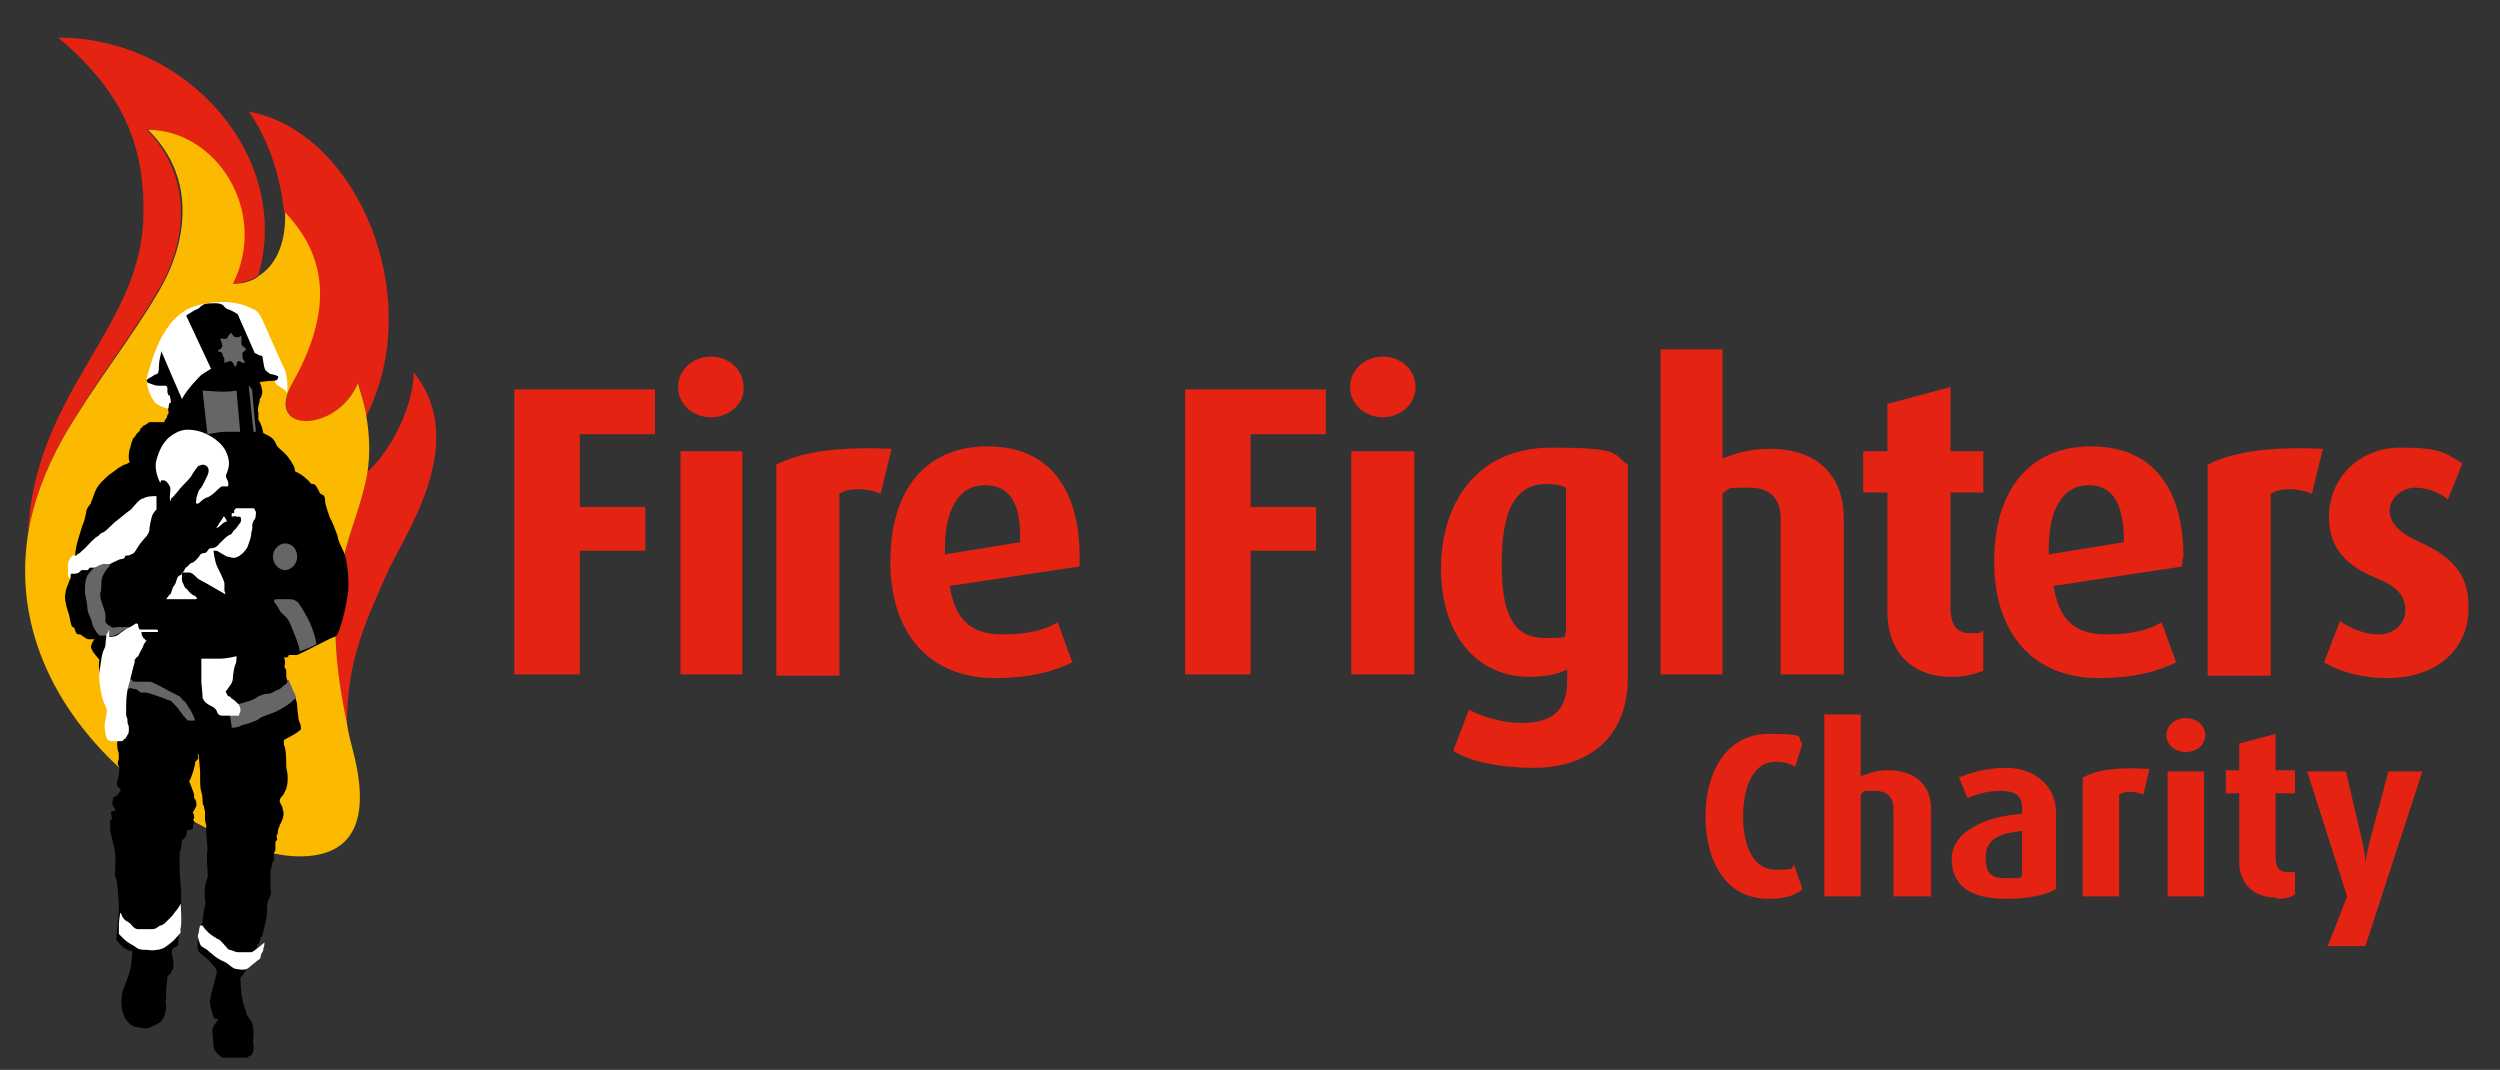 <?xml version="1.0" encoding="UTF-8"?>
<svg xmlns="http://www.w3.org/2000/svg" version="1.1" xmlns:xlink="http://www.w3.org/1999/xlink" viewBox="0 0 206.1 88.2">
  <rect x="0" y="0" width="206.1" height="88.2" fill="#333333" stroke="none"/>
  <defs>
    <style>
      .cls-1 {
        clip-path: url(#clippath-34);
      }

      .cls-2 {
        clip-path: url(#clippath-21);
      }

      .cls-3 {
        clip-path: url(#clippath-6);
      }

      .cls-4 {
        clip-path: url(#clippath-7);
      }

      .cls-5 {
        clip-path: url(#clippath-17);
      }

      .cls-6 {
        clip-path: url(#clippath-31);
      }

      .cls-7 {
        clip-path: url(#clippath-15);
      }

      .cls-8 {
        clip-path: url(#clippath-33);
      }

      .cls-9 {
        clip-path: url(#clippath-18);
      }

      .cls-10 {
        clip-path: url(#clippath-47);
      }

      .cls-11 {
        clip-path: url(#clippath-4);
      }

      .cls-12 {
        clip-path: url(#clippath-22);
      }

      .cls-13 {
        clip-path: url(#clippath-23);
      }

      .cls-14 {
        clip-path: url(#clippath-9);
      }

      .cls-15 {
        clip-path: url(#clippath-10);
      }

      .cls-16 {
        clip-path: url(#clippath-42);
      }

      .cls-17 {
        fill: #fff;
      }

      .cls-18 {
        clip-path: url(#clippath-43);
      }

      .cls-19 {
        fill: #fbb900;
      }

      .cls-20 {
        clip-path: url(#clippath-25);
      }

      .cls-21 {
        clip-path: url(#clippath-27);
      }

      .cls-22 {
        clip-path: url(#clippath-11);
      }

      .cls-23 {
        fill: none;
      }

      .cls-24 {
        clip-path: url(#clippath-36);
      }

      .cls-25 {
        clip-path: url(#clippath-35);
      }

      .cls-26 {
        clip-path: url(#clippath-28);
      }

      .cls-27 {
        clip-path: url(#clippath-1);
      }

      .cls-28 {
        fill: #e42313;
      }

      .cls-29 {
        clip-path: url(#clippath-45);
      }

      .cls-30 {
        clip-path: url(#clippath-46);
      }

      .cls-31 {
        clip-path: url(#clippath-5);
      }

      .cls-32 {
        clip-path: url(#clippath-20);
      }

      .cls-33 {
        clip-path: url(#clippath-8);
      }

      .cls-34 {
        fill: #666;
      }

      .cls-35 {
        clip-path: url(#clippath-41);
      }

      .cls-36 {
        clip-path: url(#clippath-3);
      }

      .cls-37 {
        clip-path: url(#clippath-26);
      }

      .cls-38 {
        clip-path: url(#clippath-12);
      }

      .cls-39 {
        clip-path: url(#clippath-14);
      }

      .cls-40 {
        clip-path: url(#clippath-30);
      }

      .cls-41 {
        clip-path: url(#clippath-19);
      }

      .cls-42 {
        clip-path: url(#clippath-32);
      }

      .cls-43 {
        clip-path: url(#clippath-16);
      }

      .cls-44 {
        clip-path: url(#clippath-2);
      }

      .cls-45 {
        clip-path: url(#clippath-29);
      }

      .cls-46 {
        clip-path: url(#clippath-37);
      }

      .cls-47 {
        clip-path: url(#clippath-13);
      }

      .cls-48 {
        clip-path: url(#clippath-24);
      }

      .cls-49 {
        clip-path: url(#clippath);
      }

      .cls-50 {
        clip-path: url(#clippath-44);
      }
    </style>
    <clipPath id="clippath">
      <rect class="cls-23" x="-377.8" y="-408.2" width="613.3" height="1242.6"/>
    </clipPath>
    <clipPath id="clippath-1">
      <rect class="cls-23" x="-7" y="-4.1" width="218.2" height="93.9"/>
    </clipPath>
    <clipPath id="clippath-2">
      <rect class="cls-23" x="2" y="3.1" width="201.6" height="84.1"/>
    </clipPath>
    <clipPath id="clippath-3">
      <rect class="cls-23" x="2" y="3.1" width="201.6" height="84.1"/>
    </clipPath>
    <clipPath id="clippath-4">
      <rect class="cls-23" x="2" y="3.1" width="201.6" height="84.1"/>
    </clipPath>
    <clipPath id="clippath-5">
      <rect class="cls-23" x="2" y="3.1" width="201.6" height="84.1"/>
    </clipPath>
    <clipPath id="clippath-6">
      <rect class="cls-23" x="2" y="3.1" width="201.6" height="84.1"/>
    </clipPath>
    <clipPath id="clippath-7">
      <rect class="cls-23" x="2" y="3.1" width="201.6" height="84.1"/>
    </clipPath>
    <clipPath id="clippath-8">
      <rect class="cls-23" x="2" y="3.1" width="201.6" height="84.1"/>
    </clipPath>
    <clipPath id="clippath-9">
      <rect class="cls-23" x="2" y="3.1" width="201.6" height="84.1"/>
    </clipPath>
    <clipPath id="clippath-10">
      <rect class="cls-23" x="2" y="3.1" width="201.6" height="84.1"/>
    </clipPath>
    <clipPath id="clippath-11">
      <rect class="cls-23" x="2" y="3.1" width="201.6" height="84.1"/>
    </clipPath>
    <clipPath id="clippath-12">
      <rect class="cls-23" x="2" y="3.1" width="201.6" height="84.1"/>
    </clipPath>
    <clipPath id="clippath-13">
      <rect class="cls-23" x="2" y="3.1" width="201.6" height="84.1"/>
    </clipPath>
    <clipPath id="clippath-14">
      <rect class="cls-23" x="2" y="3.1" width="201.6" height="84.1"/>
    </clipPath>
    <clipPath id="clippath-15">
      <rect class="cls-23" x="2" y="3.1" width="201.6" height="84.1"/>
    </clipPath>
    <clipPath id="clippath-16">
      <rect class="cls-23" x="2" y="3.1" width="201.6" height="84.1"/>
    </clipPath>
    <clipPath id="clippath-17">
      <rect class="cls-23" x="2" y="3.1" width="201.6" height="84.1"/>
    </clipPath>
    <clipPath id="clippath-18">
      <rect class="cls-23" x="2" y="3.1" width="201.6" height="84.1"/>
    </clipPath>
    <clipPath id="clippath-19">
      <rect class="cls-23" x="2" y="3.1" width="201.6" height="84.1"/>
    </clipPath>
    <clipPath id="clippath-20">
      <rect class="cls-23" x="2" y="3.1" width="201.6" height="84.1"/>
    </clipPath>
    <clipPath id="clippath-21">
      <rect class="cls-23" x="2" y="3.1" width="201.6" height="84.1"/>
    </clipPath>
    <clipPath id="clippath-22">
      <rect class="cls-23" x="2" y="3.1" width="201.6" height="84.1"/>
    </clipPath>
    <clipPath id="clippath-23">
      <rect class="cls-23" x="2" y="3.1" width="201.6" height="84.1"/>
    </clipPath>
    <clipPath id="clippath-24">
      <rect class="cls-23" x="2" y="3.1" width="201.6" height="84.1"/>
    </clipPath>
    <clipPath id="clippath-25">
      <rect class="cls-23" x="2" y="3.1" width="201.6" height="84.1"/>
    </clipPath>
    <clipPath id="clippath-26">
      <rect class="cls-23" x="2" y="3.1" width="201.6" height="84.1"/>
    </clipPath>
    <clipPath id="clippath-27">
      <rect class="cls-23" x="2" y="3.1" width="201.6" height="84.1"/>
    </clipPath>
    <clipPath id="clippath-28">
      <rect class="cls-23" x="2" y="3.1" width="201.6" height="84.1"/>
    </clipPath>
    <clipPath id="clippath-29">
      <rect class="cls-23" x="2" y="3.1" width="201.6" height="84.1"/>
    </clipPath>
    <clipPath id="clippath-30">
      <rect class="cls-23" x="2" y="3.1" width="201.6" height="84.1"/>
    </clipPath>
    <clipPath id="clippath-31">
      <rect class="cls-23" x="2" y="3.1" width="201.6" height="84.1"/>
    </clipPath>
    <clipPath id="clippath-32">
      <rect class="cls-23" x="2" y="3.1" width="201.6" height="84.1"/>
    </clipPath>
    <clipPath id="clippath-33">
      <rect class="cls-23" x="2" y="3.1" width="201.6" height="84.1"/>
    </clipPath>
    <clipPath id="clippath-34">
      <rect class="cls-23" x="2" y="3.1" width="201.6" height="84.1"/>
    </clipPath>
    <clipPath id="clippath-35">
      <rect class="cls-23" x="2" y="3.1" width="201.6" height="84.1"/>
    </clipPath>
    <clipPath id="clippath-36">
      <rect class="cls-23" x="2" y="3.1" width="201.6" height="84.1"/>
    </clipPath>
    <clipPath id="clippath-37">
      <rect class="cls-23" x="2" y="3.1" width="201.6" height="84.1"/>
    </clipPath>
    <clipPath id="clippath-41">
      <rect class="cls-23" x="2" y="3.1" width="201.6" height="84.1"/>
    </clipPath>
    <clipPath id="clippath-42">
      <rect class="cls-23" x="2" y="3.1" width="201.6" height="84.1"/>
    </clipPath>
    <clipPath id="clippath-43">
      <rect class="cls-23" x="2" y="3.1" width="201.6" height="84.1"/>
    </clipPath>
    <clipPath id="clippath-44">
      <rect class="cls-23" x="2" y="3.1" width="201.6" height="84.1"/>
    </clipPath>
    <clipPath id="clippath-45">
      <rect class="cls-23" x="2" y="3.1" width="201.6" height="84.1"/>
    </clipPath>
    <clipPath id="clippath-46">
      <rect class="cls-23" x="2" y="3.1" width="201.6" height="84.1"/>
    </clipPath>
    <clipPath id="clippath-47">
      <rect class="cls-23" x="2" y="3.1" width="201.6" height="84.1"/>
    </clipPath>
  </defs>
  <!-- Generator: Adobe Illustrator 28.6.0, SVG Export Plug-In . SVG Version: 1.2.0 Build 709)  -->
  <g>
    <g id="Layer_1">
      <g class="cls-49">
        <g class="cls-27">
          <g>
            <g class="cls-44">
              <path class="cls-28" d="M24.1,31.6c-2.3,4.3,3.7,4.1,5.4,0,.3,1,.6,1.9.7,2.7,5-9.9-.8-23.5-9.7-25.1,1.4,1.9,2.6,5,2.9,8.2,4,4.3,3.5,8.9.7,14.2"/>
            </g>
            <g class="cls-36">
              <path class="cls-28" d="M34.1,30.7c0,2.7-1.8,6.4-3.8,8.2-.8,5.1-4.3,8.6-1.7,20.8,0-5.7,1.9-9.1,3.2-12.2,1.3-3.1,7.1-10.9,2.3-16.8"/>
            </g>
            <g class="cls-11">
              <path class="cls-28" d="M13,24c2.2-3.6,3.2-9.1-.9-13.3,5.7,0,10,6.7,7,12.7.8,0,1.6-.3,2.2-.7C24.1,13,15.5,3.1,4.8,3.1c5.2,4.4,7.3,8.8,7,15.3-.5,8.9-9,14.1-9.5,25.7.4-2.6,1.4-5.3,2.9-8,2.6-4.6,5.4-8,7.8-12.1"/>
            </g>
            <g class="cls-31">
              <path class="cls-19" d="M30.3,38.9c.2-1.4.2-2.8-.1-4.6-.1-.8-.4-1.7-.7-2.7-1.7,4.1-7.8,4.2-5.4,0,2.9-5.2,3.4-9.9-.6-14.1h0c.1,2.4-.7,4.3-2.1,5.2-.6.5-1.4.7-2.2.7,3-6-1.4-12.7-7-12.7,4.2,4.1,3.1,9.6.9,13.3-2.4,4.1-5.3,7.6-7.9,12.1-1.5,2.7-2.5,5.4-2.9,8-1.2,7.8,2.4,15,8.9,20.4.6.5,1.3,1.1,2,1.5.6.4,1.3.8,1.9,1.2,1.8,1.1,3.7,2,5.5,2.6,1.5.5,2.8.8,4.1.8,3.8,0,6.1-2.2,4.4-8.7-.2-.8-.4-1.5-.5-2.3-2.6-12.1.9-15.6,1.7-20.7"/>
            </g>
            <g class="cls-3">
              <path class="cls-17" d="M23.5,30.5c-.2-.3-1.7-3.8-1.9-4.2-.2-.4-.4-.7-.7-.8-.3-.1-1.8-1.1-4.7-.3-2.9.8-3.8,4.9-4.1,6,0,0,0,.4.1.8.1.4.4,1,.6,1.2.2.2.8.5,1.3.5l.7-1.8,3.5-.7,4.1-.2s.3.5.4.7c.1.1.7.4.8.6,0,0,.1.2.1-.4,0-.8-.2-1.4-.2-1.4"/>
            </g>
            <g class="cls-4">
              <path d="M7.5,53.4c0-.4.3-.7.3-.7-.3,0-.2,0-.5,0-.2,0-.5-.3-.7-.4-.2,0-.3,0-.4-.3s0-.2-.2-.3-.2-.8-.4-1.3c-.2-.6-.3-1.2-.2-1.5,0-.3.2-.7.4-1.2,0-.5.3-1.1.4-1.9,0-.8.5-2.1.6-2.5.2-.4.2-.7.3-1,0-.3.2-.6.4-.8,0-.2,0,0,.2-.6s.4-.9.7-1.2.5-.5.8-.7.5-.4.7-.5.3-.2.4-.2c.1,0,.4-.2.4-.2,0,0-.2-.3,0-1.1,0,0,.1-.2.1-.4.1-.2.1-.3.2-.5.1,0,.3-.4.3-.4q.1,0,.2-.2c.1,0,0,0,.1-.2q.1,0,.2-.2c.1,0,.4-.2.5-.3.2,0,.4,0,.6,0,.2,0,.3,0,.4,0q.1,0,.2,0t.1,0c0,0-.1,0,0-.2.1,0,.2-.3.2-.4.1,0,.1-.2.1-.2h0c0-.2-.1-.2,0-.4,0,0,0-.3.1-.4h.1c0,0-.1-.6-.1-.6,0,0,0,0-.1,0,0,0-.1-.2-.1-.3v-.3c0-.1-.1-.2-.1-.2,0,0,.1,0,0,0h-.5c-.2,0-.4,0-.6-.1-.2-.1-.5-.1-.5-.3s.4-.3.5-.4.4-.2.4-.2c0-.1.1,0,.1-.6s.4-2.3,1.1-3.2c.8-.9,2-1.5,2-1.5,0,0,.1,0,.2-.1s.2-.2.4-.3c.2-.1.7-.1,1-.1s.6.1.7.3c.2.2.3.2.3.2.4.1,1.8.9,2.2,1.9.5,1,.6,1.8.7,2.4s.1.7.4.9c.2.2.2.1.5.2s.4.1.3.3c0,.2-.4.2-.6.2s-.9.1-.9.1c0,0,.3.6.2,1-.1.4-.2.3-.2.5s0,0-.1.5,0,.4,0,.5v.6c.3.4.4,1.1.4,1.1l.4.2c.4.2.6.5.7.8.1.2.4.4.6.6s.3.3.5.6.4.6.4.8.1.2.1.2c.5.2,1,.7,1.1.8.1.2.2.2.3.2s.2,0,.5.6c.1.3.2.2.3.3.1,0,.2.2.2.5s.3,1.1.4,1.4c.2.3.4.9.6,1.4.1.5.2.7.3.9.1.2.3.6.4,1s.3,1.7.2,2.7c-.1,1-.4,2.2-.5,2.5s-.2.7-.3.9c-.1.2-.1.3-.3.4-.2,0-2.4,1.2-3.1,1.5-.5,0-.7,0-.7,0,0,0,0,.2-.2.2h-.2s.1.2.1.4-.1.4,0,.5c0,0,.1,0,.1.3v.4c0,.2.4.9.5,1.1.1.2.4.9.4,1.3s.1.8.1,1,.2.5.2.7.1.2-.2.4c-.2.2-1.2.7-1.2.7v.4c.2.3.2,1.5.2,1.9.1.3.2,1.1,0,1.7-.2.5-.3.6-.4.7s-.2.3-.1.5.2.3.2.5c.1.2.1.5,0,.8s-.2.4-.3.7c-.1.2-.1.4-.1.5s-.1,0-.1.3q.1.2,0,.3c-.1,0-.1.2-.1.3v.5c0,.2-.1,0-.1.2s-.1.2,0,.4v.2c-.1,0-.2.4-.2.5s-.1.3-.1.4v1.5c0,.2.1.3,0,.5s-.3.8-.3.8c.1.6-.1,1.5-.2,1.8s-.1.6-.2.8c-.1,0-.2.3-.2.4s0,.2-.1.2c-.1,0-.1.2-.1.2,0,0-.1.3-.1.5s-.1.3-.2.5-.2.4-.4.7c-.2.3-.4.5-.5.7-.1,0-.2.3-.2.3.1.5,0,1,.2,1.7.1.7.3.9.3,1.1s.1.2.2.4c.2.2.4.6.4,1.2s-.1.8,0,1v.5c-.1.2,0,.3-.4.5-.3.2-.8.3-1.2.3s-.7,0-1.1-.3-.6-.6-.6-.9-.1-1.1-.1-1.3.1,0,.1-.3c.4-.5.4-.6.4-.6q-.1,0-.2,0h-.1c-.2-.3-.4-1.1-.4-1.5.1-.4.1-.6.2-.9s.2-.8.3-1.1c.1-.3.1-.5-.1-.8-.3-.3-.4-.5-.8-.8s-.7-.5-.6-1c0-.5.1-1,.2-1.2,0-.2,0-.4.1-.5s.1-.2.1-.3.1-.6.1-.8.1-.2.1-.4.1-.2,0-.5c0-.3-.1-.9.1-1.5s.1-.7.1-1-.1-1.1,0-1.6c0-.5-.1-1.5-.1-1.6v-.5c0,0-.1-.3-.1-.4v-.7c0,0-.1-.4-.1-.5-.1,0-.1-.3-.1-.4s0-.4-.1-.7c-.1-.3-.1-.8-.1-1v-.7c0,0-.1-1-.1-1.2s-.1-.3-.1-.2.1.3,0,.4c0,0-.2.2-.2.2,0,.3-.3,1.3-.5,1.6.1.3.4,1,.4,1.1,0,.2,0,.4.1.4,0,0,.1.2.1.5-.1.3-.3.5-.3.6s.1,0,.1.3v.2c-.1,0-.1,0,0,.2,0,0,0,.2,0,.2-.1,0-.1.2-.1.3s0,.2-.2.2-.3,0-.3.2-.1.5-.3.6-.1,0-.1.2-.1.5-.1.7c-.1,0-.1.4-.1.5,0,.2,0,1.5.1,2.4s0,3.5,0,3.5c0,0-.1.3-.1.4s-.1.4-.1.5v.5q-.2.2-.3.2c-.1,0-.1,0-.2.2,0,0-.1.3,0,.5s.1,1,.1,1c-.1.2-.3.6-.4.6,0,0-.1,0-.1.2s-.1.7-.1,1v.6c0,.2-.1.3,0,.7,0,.4-.1,1.2-.7,1.5-.6.3-.9.5-1.5.3-.7,0-1-.5-1.2-.8-.2-.4-.3-.8-.3-1.3s.1-1,.3-1.4c.1-.3.4-.9.5-1.6.1-.8.1-1.2.1-1.2-.3,0-.6-.2-.7-.3q-.1,0-.2-.2c-.1,0-.2-.2-.3-.3-.1,0-.1-.2-.1-.2,0-.6.2-1.8.2-2.4s-.1-1.6-.1-1.8c-.1-.3,0-.4-.1-.7-.1-.3-.2-.2-.1-.7,0-.5.1-1.5-.2-2.4-.2-.9-.3-1.1-.2-1.2v-.2c0,0-.1-.3,0-.4s.2,0,.1-.3c0-.2-.1-.3,0-.4s.4,0,.3-.2c-.2-.2-.3-.5-.2-.7.1-.3-.1-.2.1-.3.2,0,.5-.4.5-.5q.1,0,0-.2c-.1,0-.4-.3-.2-.7.1-.4.2-.8.1-1.1-.2-.3,0-.5,0-.7s0-.5-.1-.7c0-.2-.1-.5,0-.7.1-.3-.1-1-.1-1-.2,0-.4-.2-.4-.5s-.1-.2-.1-.4c-.1-.2,0-.2-.1-.5s0-.2,0-.4.1-.7.1-.8c.1,0,.1-.2.1-.2h.1c0,0-.3-.4-.3-.7-.4-.3-.7-.6-.8-1.3-.1-.6,0-.9,0-.9,0,0-.6-.7-.6-.8"/>
            </g>
            <g class="cls-33">
              <path class="cls-17" d="M22.9,30q-.5-.3-.9-.5c-.4-.2-.6-.2-.6-.2l-.4-.2-1.8-4.1s.7.1,1,.2c.3.2.5.2.5.2"/>
            </g>
            <g class="cls-14">
              <path class="cls-17" d="M15,32.9c.4-.8,1.4-1.8,1.6-2,.3-.2.8-.5.8-.5l-2.2-4.7c-.8.5-2,2.2-2.1,2.8"/>
            </g>
            <g class="cls-15">
              <path class="cls-34" d="M17.1,35.8l-.4-3.6c.5,0,1.7.2,2.8,0l.3,3.4h-1.3c-.4,0-1.4.2-1.4.2"/>
            </g>
            <g class="cls-22">
              <path class="cls-34" d="M20.9,35.6l-.4-3.8s.3.2.3.5.3,3.3.3,3.3h-.2"/>
            </g>
            <g class="cls-38">
              <path class="cls-17" d="M13.2,39.8c-.2-.4-.5-1.2-.3-1.9s.5-1.4,1.1-1.9c.7-.5,1.2-.7,2.2-.5,1,.2,2.2,1,2.5,1.9.4.9,0,1.5,0,1.6-.1.2-.1.3,0,.5.2.3.1.6.1.6-.3,0-.4,0-.5,0s-.5.4-.6.5-.5.4-.6.4c-.1,0-.4.2-.5.3s-.3.3-.4.2c-.1,0,0-.3,0-.5.1-.2.1-.5.3-.7.2-.2.5-.9.6-1.1.1-.2.2-.6-.1-.8-.3-.2-.5,0-.6,0-.1,0-.5.6-.6.8s-.6.7-.8.9-.7.9-.9,1c0,.1,0,.2,0,.2,0,0-.1,0-.1-.3s.1-.7,0-.9-.3-.5-.5-.5c0,0-.2,0-.2,0"/>
            </g>
            <g class="cls-47">
              <path class="cls-17" d="M19.1,42.7v-.4q.1,0,.2,0h0v-.2c0,0,.1-.2.2-.2h.1c.1,0,.2,0,.2,0h.1c0,0,0,0,.1,0q.1,0,.2,0c.1,0,.1,0,.1,0,0,0,.1,0,.1,0,.1,0,.2,0,.3,0s.1,0,.1,0c0,0,.1,0,.1,0,.1,0,.1.2.2.3,0,0,0,.5-.1.6s-.2.4-.2.4v.4c0,0-.1.3-.1.5s-.2.7-.3,1c-.1.2-.4.6-.8.8s-.6,0-.8,0c-.2,0-.8-.5-1-.5s-.2,0-.2,0,.1.9.3,1.3.6,1.2.6,1.4v.6c0,0,.1.3.1.3h0s-.9-.5-1.4-.8-.6-.3-.7-.4c-.1,0-.3-.2-.4-.3s-.3-.3-.5-.3c-.2,0-.5,0-.6,0,0,.2,0,.4,0,.5s0,.3.1.4c0,0,.1.3.2.4.1,0,.2.2.3.3,0,0,.3.3.4.3.1,0,.4.3.1.3s-.4,0-.6,0h-.9c-.2,0-.5,0-.6,0-.1,0-.3,0-.3,0q.2-.3.3-.4c.1,0,.1-.2.2-.4,0-.2.2-.3.3-.6s.1-.5.4-.6c.2-.2.3-.4.4-.6.1,0,.4-.4.5-.4.2,0,.5-.4.6-.5.1-.2.2-.3.4-.3.3,0,.3-.3.5-.4.2,0,.5,0,.8-.4.3-.3.6-.6.8-.7.2,0,.3-.3.4-.4.1,0,.4-.5.5-.6s.1-.4,0-.5q-.2,0-.3,0c0-.1-.4,0-.4,0"/>
            </g>
            <g class="cls-39">
              <path class="cls-17" d="M17.8,43.5c.1,0,.3-.4.3-.4,0,0,.3-.4.3-.5h.1c0,0,.2.3.2.4-.2,0-.4.2-.5.3s-.2.2-.3.2h-.1"/>
            </g>
            <g class="cls-7">
              <path class="cls-17" d="M12.9,40.9c-.3,0-.8,0-1.1.2-.3,0-.8.7-1,.9-.3.2-1,.8-1.4,1.1-.3.3-.7.7-.9.8,0,0-.2,0-.4.3-.2,0-.9.8-1.1,1s-.4.3-.4.4c0,0-.2,0-.3.2q0,0-.3,0l-.2.2c0,0-.2.4-.2.5,0,0,0,.2,0,.3q0,.2,0,.3v.4c0,0,.2.2.2.2,0,0,0,0,0-.2,0,0,0-.2,0-.2,0,0,.2,0,.3,0s.4,0,.6-.3c.3,0,.4,0,.5,0s0,0,.2-.2q0,0,.2,0c0,0,0,0,0,0,0,0,.2,0,.4,0s.2,0,.4,0c.1,0,.8-.4,1.5-.7,0,0,.4,0,.4-.2s.3,0,.5-.2c.2,0,.4-.3.5-.5s.5-.7.6-.8.3-.3.4-.6c0-.3.2-1.3.3-1.4.1-.2.2-.3.3-.4,0,0,0-.6,0-.6"/>
            </g>
            <g class="cls-43">
              <path class="cls-17" d="M16.3,77.3q0-.2.1-.5c0-.2.1-.5.1-.5,0,0,.1,0,.2,0,.1.2.3.4.5.6s.6.4.7.5c.2,0,.3.2.6.5.3.3.2.3.4.4.2,0,.5.2.7.2s.3,0,.6,0,.3,0,.5,0,1.1-.8,1.1-.8c0,.4-.1.4-.1.6s-.2.3-.2.5-.1.3-.3.4c-.2.2-.4.3-.6.5s-.4.3-1,.2c-.5,0-.7-.5-1.3-.7-.6-.3-.6-.4-1-.7-.3-.3-.6-.4-.7-.5-.2-.2-.3-.9-.3-.9"/>
            </g>
            <g class="cls-5">
              <path class="cls-17" d="M9.8,77v-.8c0-.3.1-.8.1-.9s.1,0,.2.3c.2.3.3.3.6.5.3.3.3.4.6.5.4,0,.4,0,.6,0,.2,0,.2,0,.6,0s.5-.2.7-.3q.2,0,.5-.3t.4-.4c.2-.2.3-.4.4-.5.2-.2.4-.6.4-.6,0,0,.1,1.6,0,2-.1.2.1.3-.1.5-.2.2-.5.6-.8.8-.3.2-.4.4-1,.5s-.6,0-1.1,0c-.6,0-.6-.2-1-.4-.4-.2-.7-.5-.7-.5"/>
            </g>
            <g class="cls-9">
              <path class="cls-34" d="M19.1,60c0-.4-.3-1.7-.3-1.7.6-.2,1.9-.5,2.2-.7.3-.2.7-.4,1-.4.4,0,.6-.2.8-.3.2,0,.4-.2.6-.4.2,0,.4-.5.4-.5,0,0,.1.4.2.5.1.2.1.4.2.5s.2.5.2.5c0,0,.1,0-.2.2-.2.3-1.4,1-1.8,1.1-.5.2-.9.3-1.1.5-.3.2-1,.4-1.4.5-.2.2-.9.2-.8.2"/>
            </g>
            <g class="cls-41">
              <path class="cls-34" d="M9.4,57.1c.3-.2.4-.3.5-.3.2,0,.1,0,.2,0,.1,0,.1,0,.4,0,.3,0,.1-.2.5,0,.4,0,.4.2.6.3.2,0,.4,0,.5,0s1.2.4,1.5.5c.3.2.4,0,.7.4.3.3.4.4.5.6,0,0,.2.2.3.4.1,0,.3.4.4.4h.6s-.3-.8-.5-1c-.1-.2-.3-.5-.4-.6-.1,0-.3-.3-.4-.4-.1,0-2.2-1.2-2.4-1.2-.3,0-.3,0-.5,0s-.2,0-.4,0-.1,0-.4,0c-.3,0-.1-.2-.4-.2h-1c-.2,0-.9.2-.9.2,0,.4.6,1.1.6,1.1"/>
            </g>
            <g class="cls-32">
              <path class="cls-34" d="M10.6,51.8c-.4,0-.8.5-1.2.6s-.5,0-.7,0c-.3,0-.2,0-.5,0-.2-.2-.5-.6-.6-1,0-.3-.4-.8-.4-1.3,0-.4-.2-1-.2-1.4s0-1,.3-1.4c.3-.3.3-.4.5-.5,0,0,.7-.4.9-.3h.3c0,0,.1,0,0,.2-.2.2-.5.6-.6,1-.1.5,0,.8-.1,1.1-.1.2,0,.6.1.9.1.3.3.8.3,1.1s-.1.5.2.7.3.3.7.2c.4,0,.7,0,.8,0s.4,0,.4,0"/>
            </g>
            <g class="cls-2">
              <path class="cls-34" d="M25.5,53.4l-.8.3c0-.5-.4-1.3-.7-2.1s-.6-.8-.9-1.2c-.2-.4-.5-.8-.5-.8,0,0-.1,0,.1-.2.2,0,.4,0,.6,0h.6c.1,0,.4,0,.7.3.2.3.8,1.2,1.1,2,.3.8.4,1.4.4,1.4"/>
            </g>
            <g class="cls-12">
              <path class="cls-34" d="M24.5,45.9c0,.6-.5,1.1-1,1.1s-1-.5-1-1.1.5-1.1,1-1.1c.6,0,1,.5,1,1.1"/>
            </g>
            <g class="cls-13">
              <path class="cls-34" d="M18.2,27.9c.1,0,.3.1.5,0,.1-.1.2-.4.3-.4.1-.1,0-.1.1,0s.2.3.3.3h.3c.1-.1.2-.2.2,0v.5c0,.2.1.2.2.3.1.1.3.2.1.3-.1.1-.3.2-.2.4,0,.2,0,.3.1.4s.1.3-.1.2c-.2-.1-.4-.2-.4-.1-.1.1-.1.2-.1.3s-.1.2-.2,0-.2-.4-.4-.3q-.2,0-.3.1s-.2,0-.1-.1c0-.2,0-.3-.1-.4-.1-.4-.2-.4-.3-.4s-.2-.1,0-.2c.1,0,.3-.2.2-.4,0-.2-.2-.5-.1-.5"/>
            </g>
            <g class="cls-48">
              <path class="cls-17" d="M9,52.5c.3,0,.6,0,.9-.3.3-.2.4-.3.6-.4.1,0,.7-.4.7-.4.1,0,.2,0,.2.2s.1.2.1.3c0,0,.1,0,.1,0s0,0,.1,0,.2,0,.3,0c.1,0,.2,0,.3,0s.4,0,.5,0,.3,0,.2.2h-.2q-.1,0-.3,0t-.4,0c-.2,0-.4,0-.4,0-.1,0,0,.2,0,.3s.1,0,.1.2q.1,0,.2.2h.1s-.3.3-.3.5c-.1.2-.4.7-.4.8-.1,0-.3.3-.3.3v.2c-.1.3-.4,1.6-.5,1.9-.1.3-.2,1-.2,1.6v.9c0,0,.1.2.1.3s0,.4.1.5c0,0,.1.6-.1.8-.2.3-.1.3-.2.3-.1,0-.1.2-.3.2-.3,0-.4,0-.4,0q-.1,0-.3,0c-.3,0-.5,0-.6-.6-.1-.4-.1-.8,0-1.2.2-.9.1-.8-.1-1.3-.2-.4-.5-1.8-.4-2.6s.2-1.4.3-1.7c.1-.2.2-.4.2-.6,0-.3.1-.8.1-.9,0,.2.2-.3.2-.3"/>
            </g>
            <g class="cls-20">
              <path class="cls-17" d="M16.6,54.3c.3,0,1,0,1.5,0,.6,0,1.4-.2,1.4-.2,0,.2,0,.5-.1.7s-.2.9-.2,1.1-.1.5-.3.7c-.1.2-.3.4-.3.4,0,0,0,0,.1.2q0,0,.1.2c.1,0,.2,0,.3.2.1,0,.4.3.5.4.1,0,.3.5.2.7-.1.2-.1.3-.1.3q-.1,0-.3,0c-.1,0-.4,0-.5,0-.1,0-.3,0-.5,0-.2,0-.4,0-.5-.3s-.3-.4-.5-.5-.6-.3-.7-.7c0-.4-.1-1.1-.1-1.3v-2.1h0"/>
            </g>
            <g class="cls-37">
              <polyline class="cls-28" points="47.8 35.8 47.8 41.8 53.2 41.8 53.2 45.4 47.8 45.4 47.8 55.6 42.4 55.6 42.4 32.1 54 32.1 54 35.8"/>
            </g>
            <g class="cls-21">
              <path class="cls-28" d="M58.6,34.4c-1.5,0-2.7-1.1-2.7-2.5s1.2-2.5,2.7-2.5,2.7,1.1,2.7,2.5c.1,1.4-1.2,2.5-2.7,2.5M56.1,37.2h5.1v18.4h-5.1v-18.4Z"/>
            </g>
            <g class="cls-26">
              <path class="cls-28" d="M72.6,40.7c-1.2-.5-2.6-.5-3.4,0v15h-5.2v-17.4c2-1,4.8-1.5,9.5-1.3"/>
            </g>
            <g class="cls-45">
              <path class="cls-28" d="M89,46.7l-10.7,1.6c.4,2.7,1.7,4,4.3,4s3.7-.5,4.6-1l1.2,3.3c-1.4.7-3.4,1.3-6.4,1.3-5.4,0-8.6-3.7-8.6-9.6s2.9-9.5,8-9.5,7.6,3.5,7.6,9.1v.8M81.2,40c-2.1,0-3.4,1.9-3.3,5.7l6.2-1c.1-3.3-.9-4.7-2.9-4.7"/>
            </g>
            <g class="cls-40">
              <polyline class="cls-28" points="103.1 35.8 103.1 41.8 108.5 41.8 108.5 45.4 103.1 45.4 103.1 55.6 97.7 55.6 97.7 32.1 109.3 32.1 109.3 35.8"/>
            </g>
            <g class="cls-6">
              <path class="cls-28" d="M114,34.4c-1.5,0-2.7-1.1-2.7-2.5s1.2-2.5,2.7-2.5,2.7,1.1,2.7,2.5-1.2,2.5-2.7,2.5M111.4,37.2h5.2v18.4h-5.2v-18.4Z"/>
            </g>
            <g class="cls-42">
              <path class="cls-28" d="M126.4,63.3c-2.7,0-5.2-.5-6.6-1.4l1.3-3.4c1.1.6,2.7,1.1,4.4,1.1,2.7,0,3.7-1.3,3.7-3.4v-1c-.6.3-1.6.6-3.1.6-4.3,0-7.3-3.4-7.3-8.9s3-10,9.1-10,5,.6,6.3,1.4v17.5c0,5.1-3.3,7.5-7.8,7.5M129.1,40.2c-.4-.2-.9-.3-1.6-.3-2.6,0-3.7,2.2-3.7,6.6s1.1,6.1,3.6,6.1,1.3-.2,1.7-.4v-12Z"/>
            </g>
            <g class="cls-8">
              <path class="cls-28" d="M146.8,55.6v-12.8c0-1.4-.6-2.6-2.6-2.6s-1.5,0-2.2.5v14.9h-5.1v-26.8h5.1v9c1.2-.5,2.5-.8,3.9-.8,4.4,0,6.1,2.7,6.1,5.7v12.9"/>
            </g>
            <g class="cls-1">
              <path class="cls-28" d="M160.9,55.8c-3.7,0-5.3-2.5-5.3-5.3v-9.9h-2v-3.4h2v-3.9l5.2-1.4v5.3h2.7v3.4h-2.7v9.5c0,1.4.5,2.1,1.6,2.1s.7,0,1.1-.2v3.3c-.5.2-1.4.5-2.6.5"/>
            </g>
            <g class="cls-25">
              <path class="cls-28" d="M179.9,46.7l-10.6,1.6c.4,2.7,1.7,4,4.3,4s3.7-.5,4.6-1l1.2,3.3c-1.4.7-3.4,1.3-6.4,1.3-5.4,0-8.6-3.7-8.6-9.6s2.9-9.5,8-9.5,7.6,3.5,7.6,9.1c-.1.2-.1.5-.1.8M172.2,40c-2.1,0-3.4,1.9-3.3,5.7l6.2-1c0-3.3-1-4.7-2.9-4.7"/>
            </g>
            <g class="cls-24">
              <path class="cls-28" d="M190.6,40.7c-1.3-.5-2.6-.5-3.4,0v15h-5.2v-17.4c2-1,4.8-1.5,9.5-1.3"/>
            </g>
            <g class="cls-46">
              <path class="cls-28" d="M196.8,55.9c-2.2,0-4.1-.6-5.2-1.3l1.3-3.4c.7.5,1.9,1.1,3.2,1.1s2.2-.9,2.2-2-.6-1.9-2.3-2.6c-3.3-1.3-4-3.2-4-5.1,0-3.1,2.4-5.7,5.9-5.7s3.7.5,5.1,1.3l-1.2,3c-.5-.5-1.6-1-2.7-1s-2.1.9-2.1,1.9.9,1.9,2.3,2.5c3.4,1.5,4.2,3.2,4.2,5.4.1,3.3-2.4,5.9-6.7,5.9"/>
            </g>
            <g class="cls-35">
              <path class="cls-28" d="M145.8,74.1c-3.6,0-5.2-3.2-5.2-6.8s1.7-6.8,5.2-6.8,2.2.3,2.8.8l-.6,1.9c-.4-.2-.8-.4-1.6-.4-2,0-2.7,2.3-2.7,4.5s.7,4.4,2.7,4.4,1.1-.2,1.5-.4l.7,2c-.5.5-1.5.8-2.8.8"/>
            </g>
            <g class="cls-16">
              <path class="cls-28" d="M156.1,73.9v-7.2c0-.8-.4-1.5-1.5-1.5s-.9,0-1.2.3v8.4h-3v-15h3v5.1c.7-.3,1.4-.5,2.2-.5,2.6,0,3.6,1.5,3.6,3.2v7.2"/>
            </g>
            <g class="cls-18">
              <path class="cls-28" d="M165.4,74.1c-3,0-4.5-1.1-4.5-3.3s2.7-3.5,5.8-3.7v-.5c0-1.1-.7-1.4-1.8-1.4s-2,.3-2.7.6l-.7-1.7c.7-.3,2.1-.8,3.9-.8s4.1,1,4.1,3.8v6.2c-.9.5-2.3.8-4.1.8M166.7,68.5c-1.8.2-3,.6-3,2.2s.7,1.7,1.9,1.7.8,0,1.1-.2v-3.7Z"/>
            </g>
            <g class="cls-50">
              <path class="cls-28" d="M176.7,65.5c-.7-.3-1.5-.3-2,0v8.4h-3v-9.8c1.1-.6,2.7-.9,5.5-.7"/>
            </g>
            <g class="cls-29">
              <path class="cls-28" d="M180.2,62c-.9,0-1.6-.6-1.6-1.4s.7-1.4,1.6-1.4,1.6.6,1.6,1.4-.7,1.4-1.6,1.4M178.7,63.6h3v10.3h-3v-10.3Z"/>
            </g>
            <g class="cls-30">
              <path class="cls-28" d="M187.7,74c-2.2,0-3.1-1.4-3.1-3v-5.6h-1.1v-1.9h1.1v-2.2l3-.8v3h1.6v1.9h-1.6v5.3c0,.8.3,1.2,1,1.2s.4,0,.6,0v1.8c-.3.3-.8.4-1.5.4"/>
            </g>
            <g class="cls-10">
              <path class="cls-28" d="M195,78h-3.1l1.6-4.1-3.3-10.3h3.2l1.4,6c.2.9.2,1.6.2,1.6h0s.1-.8.3-1.6l1.6-6h2.8"/>
            </g>
          </g>
        </g>
      </g>
    </g>
  </g>
</svg>